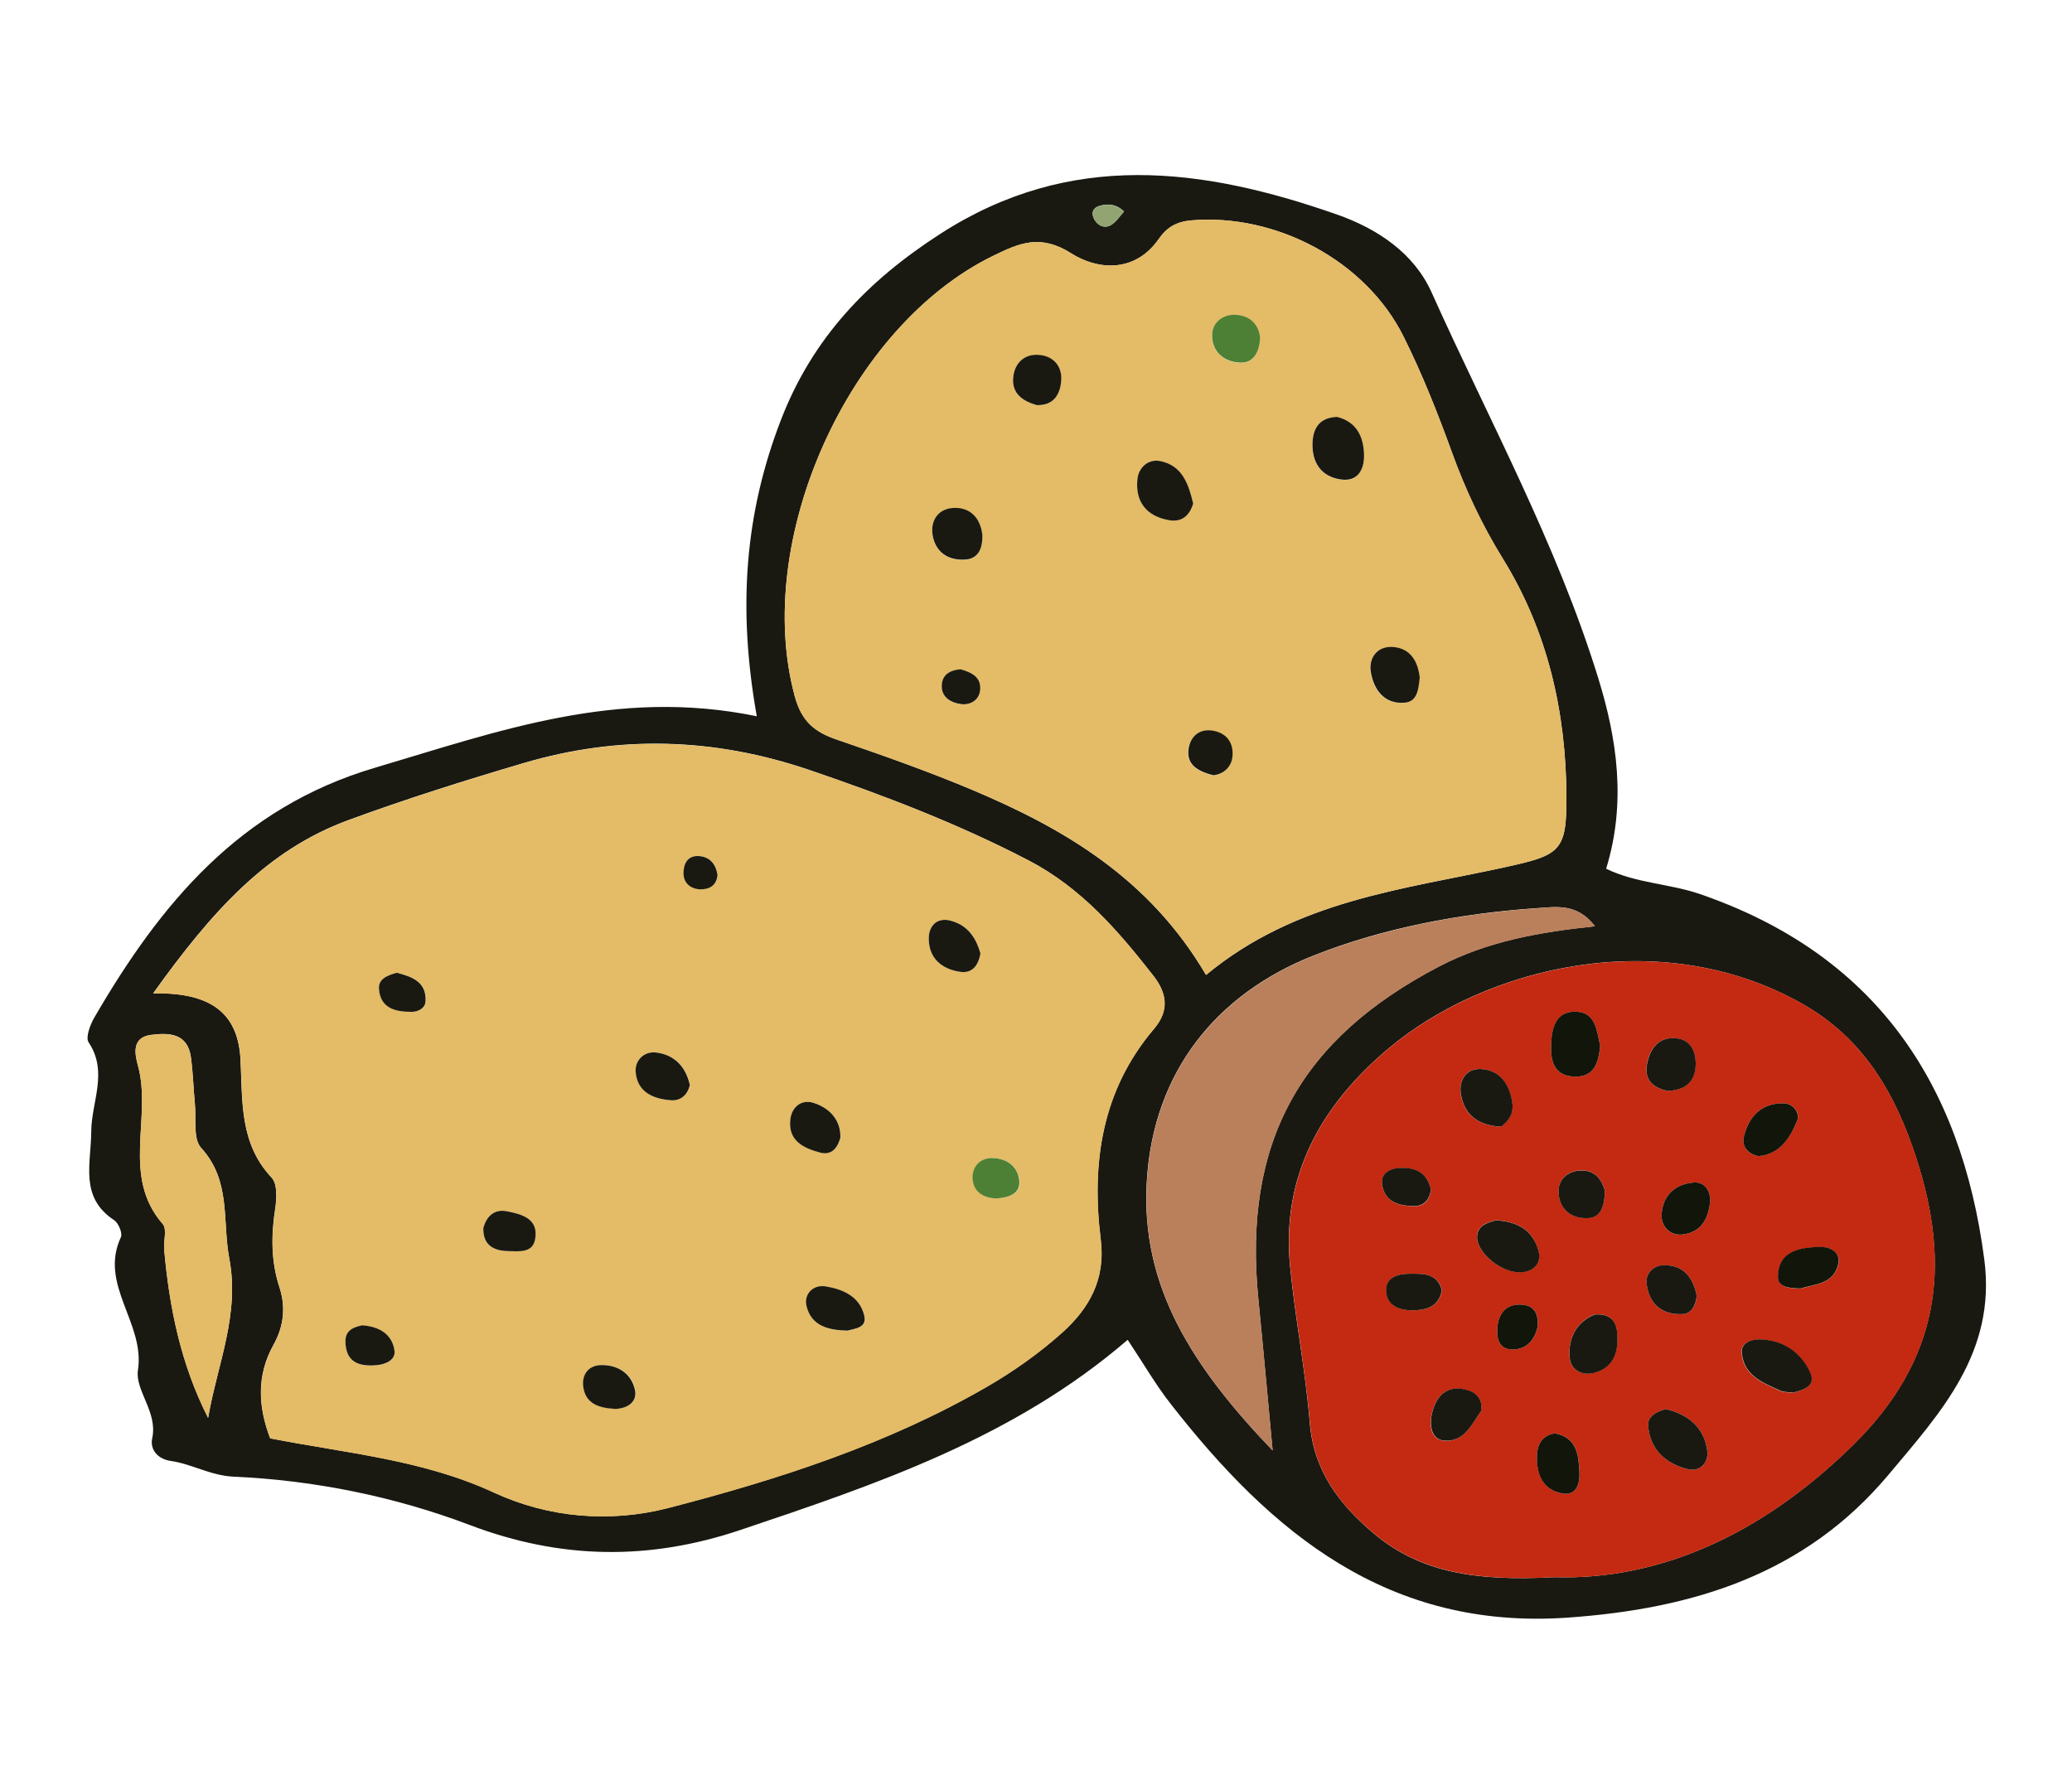 <svg xmlns="http://www.w3.org/2000/svg" width="142" height="122" viewBox="0 0 142 122" fill="none"><path d="M51.863 49.085C50.533 41.605 51.063 35.145 53.523 28.775C55.693 23.155 59.463 19.235 64.463 16.015C73.363 10.285 82.413 11.475 91.633 14.705C94.423 15.685 96.913 17.365 98.113 20.045C102.043 28.805 106.693 37.275 109.533 46.485C110.813 50.625 111.473 54.995 110.073 59.545C112.133 60.545 114.413 60.565 116.483 61.275C128.433 65.385 134.403 74.115 135.993 86.355C136.813 92.705 132.993 96.825 129.423 101.085C123.713 107.895 116.073 110.265 107.463 110.875C95.153 111.745 87.133 105.085 80.213 96.205C79.203 94.915 78.383 93.485 77.283 91.835C69.483 98.555 60.123 101.715 50.753 104.865C44.513 106.965 38.463 106.905 32.213 104.535C27.043 102.575 21.563 101.465 16.013 101.215C14.433 101.145 13.163 100.345 11.693 100.135C10.803 100.005 10.263 99.355 10.433 98.575C10.823 96.795 9.243 95.295 9.453 93.915C9.953 90.685 6.763 88.065 8.283 84.805C8.413 84.535 8.123 83.835 7.823 83.635C5.433 82.055 6.243 79.775 6.253 77.555C6.263 75.535 7.433 73.475 6.073 71.445C5.853 71.115 6.173 70.255 6.453 69.765C10.983 61.955 16.423 55.365 25.693 52.625C34.083 50.145 42.273 47.115 51.863 49.095V49.085ZM10.513 68.085C14.653 68.005 16.333 69.605 16.483 72.665C16.623 75.505 16.413 78.375 18.613 80.715C19.023 81.145 18.963 82.175 18.853 82.885C18.573 84.705 18.573 86.475 19.153 88.245C19.603 89.605 19.433 90.945 18.743 92.175C17.553 94.315 17.703 96.455 18.513 98.585C23.743 99.605 28.973 100.045 33.833 102.295C37.613 104.045 41.823 104.385 45.803 103.355C53.383 101.395 60.843 98.975 67.673 95.025C69.483 93.975 71.233 92.735 72.793 91.335C74.623 89.695 75.773 87.705 75.433 84.965C74.783 79.725 75.493 74.735 79.083 70.515C80.103 69.315 80.023 68.125 79.023 66.855C76.593 63.755 74.073 60.835 70.473 58.965C65.643 56.455 60.603 54.525 55.463 52.775C48.963 50.565 42.463 50.365 35.913 52.295C31.873 53.485 27.843 54.755 23.893 56.205C18.293 58.255 14.533 62.445 10.503 68.075L10.513 68.085ZM82.653 66.825C88.853 61.695 96.163 60.975 103.163 59.435C106.893 58.615 107.373 58.375 107.353 54.615C107.323 48.805 106.073 43.265 102.983 38.275C101.553 35.955 100.413 33.535 99.493 30.975C98.523 28.295 97.463 25.625 96.193 23.075C93.593 17.855 87.433 14.615 81.643 15.105C80.623 15.195 79.973 15.575 79.423 16.365C77.773 18.745 75.203 18.505 73.413 17.365C71.303 16.025 69.873 16.655 68.083 17.525C58.123 22.375 51.563 37.055 54.473 47.745C54.943 49.455 55.823 50.175 57.353 50.695C60.483 51.765 63.603 52.865 66.643 54.145C72.963 56.815 78.763 60.215 82.653 66.825ZM106.523 108.105C113.723 108.325 120.703 105.195 126.913 99.125C132.943 93.235 133.743 86.825 131.323 79.375C129.893 74.965 127.723 71.175 123.483 68.785C113.793 63.325 101.843 66.255 95.183 71.845C90.573 75.715 87.793 80.565 88.413 86.815C88.763 90.395 89.473 93.955 89.763 97.535C90.033 100.815 91.783 103.115 94.133 105.095C97.323 107.785 101.123 108.395 106.513 108.105H106.523ZM87.213 99.415C86.823 95.245 86.543 92.135 86.233 89.025C85.173 78.305 89.073 71.225 98.633 66.235C101.933 64.515 105.493 63.885 109.303 63.485C108.083 61.885 106.633 62.165 105.343 62.245C100.083 62.605 94.793 63.605 90.023 65.495C83.383 68.125 79.043 73.435 78.593 80.955C78.153 88.195 81.743 93.705 87.203 99.405L87.213 99.415ZM14.263 97.175C14.893 93.515 16.443 90.125 15.713 86.255C15.223 83.665 15.853 80.945 13.783 78.675C13.213 78.045 13.463 76.665 13.353 75.615C13.253 74.565 13.223 73.505 13.083 72.465C12.853 70.795 11.553 70.775 10.333 70.935C9.023 71.115 9.233 72.235 9.453 73.035C10.433 76.585 8.293 80.615 11.153 83.895C11.463 84.245 11.193 85.065 11.253 85.665C11.613 89.625 12.383 93.475 14.253 97.165L14.263 97.175ZM77.043 14.505C76.503 13.975 75.913 13.945 75.343 14.115C74.813 14.275 74.783 14.705 75.043 15.115C75.313 15.525 75.773 15.665 76.183 15.395C76.523 15.175 76.763 14.795 77.033 14.495L77.043 14.505Z" fill="#191912"></path><path d="M10.514 68.085C14.544 62.455 18.314 58.265 23.904 56.215C27.854 54.765 31.884 53.495 35.924 52.305C42.474 50.385 48.974 50.575 55.474 52.785C60.614 54.535 65.654 56.465 70.484 58.975C74.094 60.845 76.614 63.765 79.034 66.865C80.034 68.135 80.124 69.315 79.094 70.525C75.504 74.745 74.794 79.735 75.444 84.975C75.784 87.715 74.634 89.695 72.804 91.345C71.244 92.745 69.494 93.985 67.684 95.035C60.854 98.995 53.384 101.405 45.814 103.365C41.834 104.395 37.624 104.055 33.844 102.305C28.974 100.055 23.744 99.615 18.524 98.595C17.714 96.465 17.564 94.325 18.754 92.185C19.444 90.945 19.604 89.605 19.164 88.255C18.584 86.485 18.584 84.715 18.864 82.895C18.974 82.185 19.024 81.155 18.624 80.725C16.424 78.395 16.634 75.515 16.494 72.675C16.344 69.605 14.664 68.015 10.524 68.095L10.514 68.085ZM47.284 74.345C47.014 73.165 46.294 72.325 45.014 72.145C44.144 72.025 43.524 72.685 43.574 73.425C43.654 74.845 44.774 75.345 46.024 75.415C46.604 75.455 47.124 75.095 47.294 74.345H47.284ZM67.194 65.355C66.944 64.475 66.454 63.445 65.144 63.105C64.234 62.865 63.674 63.445 63.654 64.265C63.624 65.665 64.514 66.435 65.834 66.615C66.404 66.695 67.004 66.445 67.194 65.355ZM57.604 77.945C57.634 76.875 56.974 75.975 55.764 75.595C54.954 75.335 54.294 75.855 54.184 76.665C53.964 78.165 55.044 78.695 56.234 79.005C56.864 79.165 57.354 78.885 57.614 77.945H57.604ZM33.124 84.185C33.104 85.365 33.824 85.745 34.844 85.755C35.574 85.765 36.504 85.905 36.674 84.945C36.934 83.515 35.764 83.225 34.744 83.025C33.894 82.855 33.344 83.345 33.124 84.185ZM58.134 91.205C58.654 91.055 59.434 91.005 59.244 90.195C58.934 88.875 57.784 88.385 56.614 88.185C55.724 88.035 55.094 88.715 55.284 89.525C55.614 90.905 56.824 91.195 58.134 91.215V91.205ZM24.864 90.845C24.194 90.975 23.664 91.205 23.674 91.965C23.704 93.385 24.614 93.685 25.794 93.585C26.434 93.535 27.134 93.225 27.034 92.575C26.864 91.415 25.934 90.935 24.854 90.855L24.864 90.845ZM42.114 96.565C43.074 96.555 43.714 96.055 43.534 95.245C43.294 94.175 42.414 93.565 41.274 93.555C40.374 93.555 39.904 94.165 39.984 94.955C40.104 96.245 41.134 96.495 42.124 96.555L42.114 96.565ZM68.344 82.145C69.214 82.075 69.964 81.815 69.874 80.915C69.774 79.955 69.034 79.415 68.084 79.375C67.254 79.335 66.664 79.915 66.674 80.685C66.674 81.725 67.464 82.135 68.354 82.145H68.344ZM27.204 66.675C26.594 66.845 25.934 67.075 25.984 67.775C26.074 69.115 27.114 69.355 28.214 69.355C28.684 69.355 29.144 69.105 29.174 68.645C29.254 67.295 28.244 66.935 27.204 66.675ZM49.184 59.975C49.064 59.195 48.624 58.675 47.804 58.665C47.084 58.665 46.844 59.255 46.854 59.865C46.874 60.525 47.354 60.915 47.974 60.945C48.574 60.965 49.104 60.735 49.184 59.975Z" fill="#E4BB66"></path><path d="M82.654 66.825C78.764 60.205 72.964 56.805 66.644 54.145C63.604 52.865 60.474 51.765 57.354 50.695C55.834 50.175 54.944 49.455 54.474 47.745C51.564 37.055 58.124 22.375 68.084 17.525C69.874 16.655 71.294 16.025 73.414 17.365C75.204 18.495 77.774 18.745 79.424 16.365C79.974 15.585 80.624 15.195 81.644 15.105C87.434 14.615 93.594 17.855 96.194 23.075C97.464 25.625 98.524 28.295 99.494 30.975C100.424 33.535 101.554 35.955 102.984 38.275C106.074 43.265 107.324 48.805 107.354 54.615C107.374 58.375 106.894 58.615 103.164 59.435C96.164 60.975 88.854 61.685 82.654 66.825ZM81.774 34.515C81.454 33.235 81.054 31.925 79.524 31.605C78.694 31.435 78.044 32.045 77.954 32.835C77.794 34.375 78.564 35.385 80.114 35.655C80.954 35.805 81.514 35.385 81.774 34.515ZM91.624 28.585C90.454 28.635 90.004 29.315 89.954 30.325C89.884 31.705 90.504 32.675 91.904 32.875C93.044 33.045 93.494 32.215 93.484 31.225C93.464 29.935 92.974 28.915 91.624 28.585ZM97.284 46.495C97.174 45.325 96.644 44.445 95.444 44.355C94.374 44.275 93.784 45.115 93.924 46.055C94.114 47.255 94.834 48.295 96.244 48.175C97.134 48.105 97.184 47.205 97.274 46.495H97.284ZM67.314 36.605C67.184 35.605 66.564 34.775 65.344 34.835C64.334 34.885 63.744 35.645 63.914 36.685C64.104 37.895 64.994 38.445 66.154 38.375C67.024 38.315 67.354 37.635 67.324 36.615L67.314 36.605ZM71.024 27.775C72.124 27.825 72.624 27.135 72.714 26.155C72.804 25.115 72.194 24.415 71.204 24.335C70.194 24.255 69.504 24.905 69.424 25.915C69.334 26.975 70.064 27.485 71.024 27.775ZM83.154 53.155C83.764 53.095 84.364 52.665 84.444 51.885C84.544 50.895 84.014 50.195 82.984 50.085C82.124 49.985 81.574 50.525 81.444 51.305C81.264 52.375 81.994 52.865 83.144 53.165L83.154 53.155ZM86.354 23.175C86.254 22.245 85.654 21.625 84.624 21.595C83.774 21.565 83.094 22.125 83.064 22.915C83.024 24.165 83.934 24.865 85.074 24.875C85.864 24.875 86.334 24.155 86.344 23.185L86.354 23.175ZM65.824 45.885C65.184 45.935 64.624 46.195 64.554 46.865C64.454 47.785 65.164 48.185 65.894 48.275C66.474 48.345 67.104 48.015 67.174 47.315C67.264 46.405 66.564 46.095 65.824 45.885Z" fill="#E4BB66"></path><path d="M106.524 108.106C101.134 108.386 97.334 107.776 94.144 105.096C91.784 103.116 90.044 100.816 89.774 97.536C89.474 93.946 88.774 90.396 88.424 86.816C87.804 80.566 90.584 75.716 95.194 71.846C101.864 66.256 113.814 63.336 123.494 68.786C127.724 71.176 129.904 74.966 131.334 79.376C133.754 86.836 132.954 93.236 126.924 99.126C120.714 105.196 113.724 108.326 106.534 108.106H106.524ZM114.164 96.586C113.494 96.756 112.904 97.106 112.954 97.726C113.084 99.376 114.184 100.346 115.694 100.706C116.534 100.906 117.124 100.226 117.004 99.416C116.774 97.796 115.654 96.936 114.164 96.586ZM102.874 77.226C103.284 76.886 103.754 76.426 103.634 75.586C103.454 74.286 102.754 73.316 101.434 73.276C100.394 73.236 99.934 74.156 100.134 75.126C100.394 76.376 101.214 77.136 102.864 77.226H102.874ZM122.894 95.456C123.614 95.286 124.454 94.996 124.034 94.076C123.384 92.666 122.164 91.846 120.564 91.816C120.024 91.816 119.274 92.016 119.354 92.776C119.514 94.316 120.824 94.796 122.004 95.336C122.254 95.456 122.574 95.426 122.884 95.466L122.894 95.456ZM109.664 71.676C109.424 70.676 109.394 69.406 108.014 69.346C106.644 69.296 106.364 70.436 106.304 71.536C106.254 72.656 106.454 73.736 107.874 73.796C109.284 73.856 109.554 72.806 109.664 71.676ZM109.274 90.096C108.054 90.606 107.434 91.706 107.574 93.106C107.654 93.896 108.414 94.306 109.224 94.096C110.614 93.736 110.924 92.626 110.824 91.376C110.764 90.576 110.384 90.006 109.264 90.096H109.274ZM102.484 83.636C101.884 83.826 101.294 83.976 101.224 84.696C101.124 85.826 102.944 87.326 104.314 87.196C105.184 87.116 105.654 86.516 105.424 85.696C105.024 84.236 103.874 83.696 102.474 83.636H102.484ZM101.494 96.716C101.634 95.916 101.184 95.476 100.614 95.306C99.124 94.846 98.364 95.716 98.104 97.016C97.964 97.696 98.054 98.696 98.994 98.756C100.364 98.846 100.864 97.596 101.494 96.726V96.716ZM114.304 74.776C115.414 74.716 116.204 74.206 116.204 72.906C116.204 71.906 115.744 71.166 114.644 71.156C113.584 71.156 113.084 71.926 112.884 72.846C112.664 73.896 113.144 74.546 114.294 74.776H114.304ZM117.214 82.236C117.144 81.416 116.694 81.006 116.074 81.056C114.734 81.166 113.914 82.006 113.874 83.316C113.854 84.066 114.454 84.716 115.314 84.616C116.734 84.446 117.114 83.366 117.214 82.236ZM120.504 79.246C121.934 79.126 122.674 78.026 123.164 76.816C123.384 76.276 122.904 75.626 122.224 75.626C120.684 75.606 119.824 76.566 119.504 77.956C119.374 78.536 119.714 79.076 120.504 79.246ZM116.294 88.856C116.044 87.576 115.394 86.666 113.934 86.726C113.254 86.756 112.784 87.356 112.844 87.936C112.984 89.266 113.774 90.116 115.214 90.076C115.944 90.056 116.194 89.526 116.284 88.856H116.294ZM109.984 81.576C109.774 80.936 109.394 80.156 108.264 80.226C107.414 80.276 106.814 80.846 106.814 81.626C106.814 82.866 107.654 83.546 108.844 83.486C109.714 83.446 109.984 82.666 109.984 81.566V81.576ZM106.554 98.246C105.674 98.406 105.354 99.016 105.334 99.796C105.304 101.086 105.774 102.166 107.134 102.376C108.094 102.516 108.284 101.606 108.244 100.886C108.184 99.726 108.074 98.506 106.554 98.246ZM98.814 88.406C98.504 87.276 97.554 87.316 96.674 87.306C95.904 87.306 95.034 87.496 95.004 88.386C94.974 89.506 95.944 89.826 96.864 89.816C97.744 89.796 98.654 89.566 98.824 88.406H98.814ZM123.434 88.326C124.274 88.036 125.654 88.056 125.984 86.676C126.194 85.766 125.354 85.436 124.584 85.476C123.234 85.546 121.864 85.796 121.854 87.556C121.854 88.226 122.594 88.316 123.444 88.326H123.434ZM105.374 90.946C105.464 90.086 105.174 89.566 104.504 89.456C103.444 89.286 102.764 89.826 102.634 90.866C102.544 91.616 102.644 92.486 103.664 92.496C104.714 92.496 105.204 91.736 105.374 90.946ZM98.064 81.546C97.804 80.326 96.924 79.986 95.814 80.076C95.194 80.126 94.624 80.486 94.714 81.156C94.884 82.416 95.894 82.676 96.964 82.676C97.624 82.676 97.984 82.236 98.064 81.556V81.546Z" fill="#C32A11"></path><path d="M87.213 99.415C81.753 93.715 78.163 88.205 78.603 80.965C79.053 73.445 83.393 68.135 90.033 65.505C94.813 63.615 100.103 62.615 105.353 62.255C106.633 62.165 108.093 61.885 109.313 63.495C105.493 63.895 101.943 64.525 98.643 66.245C89.083 71.225 85.183 78.315 86.243 89.035C86.553 92.145 86.833 95.255 87.223 99.425L87.213 99.415Z" fill="#BA805B"></path><path d="M14.253 97.175C12.383 93.485 11.603 89.625 11.253 85.675C11.203 85.075 11.463 84.255 11.153 83.905C8.293 80.625 10.433 76.595 9.453 73.045C9.233 72.235 9.023 71.115 10.333 70.945C11.553 70.785 12.843 70.805 13.083 72.475C13.233 73.515 13.253 74.575 13.353 75.625C13.453 76.665 13.203 78.055 13.783 78.685C15.853 80.955 15.223 83.675 15.713 86.265C16.443 90.135 14.893 93.525 14.263 97.185L14.253 97.175Z" fill="#E4BB66"></path><path d="M77.033 14.505C76.763 14.806 76.523 15.175 76.183 15.405C75.773 15.675 75.313 15.536 75.043 15.126C74.773 14.716 74.813 14.286 75.343 14.126C75.913 13.956 76.493 13.986 77.043 14.515L77.033 14.505Z" fill="#93A473"></path><path d="M47.282 74.345C47.122 75.095 46.602 75.455 46.012 75.415C44.762 75.335 43.642 74.845 43.562 73.425C43.522 72.685 44.142 72.025 45.002 72.145C46.282 72.325 47.002 73.165 47.272 74.345H47.282Z" fill="#191912"></path><path d="M67.193 65.355C67.003 66.445 66.403 66.695 65.833 66.615C64.523 66.435 63.623 65.665 63.653 64.265C63.673 63.445 64.233 62.865 65.143 63.105C66.453 63.445 66.943 64.475 67.193 65.355Z" fill="#191912"></path><path d="M57.603 77.945C57.353 78.885 56.853 79.165 56.223 79.005C55.033 78.695 53.963 78.165 54.173 76.665C54.293 75.855 54.943 75.335 55.753 75.595C56.963 75.975 57.623 76.875 57.593 77.945H57.603Z" fill="#191912"></path><path d="M33.123 84.185C33.343 83.345 33.893 82.855 34.743 83.025C35.763 83.225 36.933 83.525 36.673 84.945C36.503 85.905 35.563 85.765 34.843 85.755C33.824 85.735 33.103 85.355 33.123 84.185Z" fill="#191912"></path><path d="M58.122 91.205C56.812 91.185 55.602 90.905 55.272 89.515C55.082 88.715 55.712 88.025 56.602 88.175C57.772 88.375 58.922 88.855 59.232 90.185C59.422 90.995 58.642 91.055 58.122 91.195V91.205Z" fill="#191912"></path><path d="M24.854 90.845C25.934 90.925 26.864 91.405 27.034 92.565C27.134 93.215 26.424 93.525 25.794 93.575C24.614 93.675 23.694 93.385 23.674 91.955C23.664 91.195 24.194 90.965 24.864 90.835L24.854 90.845Z" fill="#191912"></path><path d="M42.104 96.566C41.114 96.505 40.084 96.256 39.964 94.966C39.894 94.176 40.364 93.555 41.254 93.566C42.404 93.566 43.274 94.186 43.514 95.256C43.694 96.056 43.064 96.556 42.094 96.576L42.104 96.566Z" fill="#191912"></path><path d="M68.332 82.145C67.442 82.135 66.662 81.725 66.652 80.685C66.652 79.915 67.232 79.335 68.062 79.375C69.012 79.415 69.762 79.955 69.852 80.915C69.942 81.805 69.192 82.075 68.322 82.145H68.332Z" fill="#4D8034"></path><path d="M27.193 66.675C28.233 66.945 29.243 67.295 29.163 68.645C29.133 69.105 28.673 69.355 28.203 69.355C27.093 69.355 26.063 69.115 25.973 67.775C25.923 67.075 26.593 66.845 27.193 66.675Z" fill="#191912"></path><path d="M49.174 59.985C49.094 60.745 48.564 60.975 47.964 60.955C47.334 60.925 46.854 60.535 46.844 59.875C46.834 59.275 47.074 58.675 47.794 58.675C48.614 58.675 49.064 59.205 49.174 59.985Z" fill="#191912"></path><path d="M81.773 34.515C81.513 35.385 80.953 35.805 80.113 35.655C78.563 35.385 77.783 34.375 77.953 32.835C78.033 32.045 78.693 31.435 79.523 31.605C81.053 31.915 81.463 33.225 81.773 34.515Z" fill="#191912"></path><path d="M91.623 28.575C92.973 28.905 93.463 29.935 93.483 31.215C93.493 32.205 93.043 33.025 91.903 32.865C90.513 32.665 89.893 31.685 89.953 30.315C90.003 29.315 90.453 28.625 91.623 28.575Z" fill="#191912"></path><path d="M97.293 46.485C97.213 47.195 97.153 48.095 96.263 48.165C94.853 48.285 94.133 47.245 93.943 46.045C93.793 45.105 94.383 44.265 95.463 44.345C96.653 44.435 97.183 45.315 97.303 46.485H97.293Z" fill="#191912"></path><path d="M67.323 36.596C67.363 37.626 67.033 38.296 66.153 38.356C64.993 38.426 64.113 37.876 63.913 36.666C63.753 35.636 64.333 34.866 65.343 34.816C66.563 34.756 67.183 35.586 67.313 36.586L67.323 36.596Z" fill="#191912"></path><path d="M71.033 27.766C70.073 27.486 69.343 26.966 69.433 25.906C69.513 24.896 70.203 24.236 71.213 24.326C72.203 24.406 72.823 25.116 72.723 26.146C72.633 27.116 72.143 27.816 71.033 27.766Z" fill="#191912"></path><path d="M83.163 53.146C82.003 52.846 81.283 52.366 81.463 51.286C81.593 50.506 82.143 49.976 83.003 50.066C84.033 50.186 84.563 50.886 84.463 51.866C84.383 52.646 83.773 53.076 83.173 53.136L83.163 53.146Z" fill="#191912"></path><path d="M86.352 23.165C86.332 24.145 85.872 24.865 85.082 24.855C83.942 24.855 83.022 24.145 83.072 22.895C83.102 22.115 83.782 21.555 84.632 21.575C85.662 21.615 86.262 22.225 86.362 23.155L86.352 23.165Z" fill="#4D8034"></path><path d="M65.832 45.875C66.562 46.085 67.262 46.395 67.172 47.305C67.102 48.005 66.482 48.335 65.892 48.265C65.162 48.175 64.442 47.775 64.552 46.855C64.632 46.185 65.182 45.925 65.822 45.875H65.832Z" fill="#191912"></path><path d="M114.162 96.585C115.652 96.935 116.772 97.795 117.002 99.415C117.122 100.225 116.532 100.905 115.692 100.705C114.182 100.345 113.082 99.375 112.952 97.725C112.902 97.105 113.492 96.755 114.162 96.585Z" fill="#191912"></path><path d="M102.873 77.225C101.223 77.135 100.403 76.375 100.143 75.125C99.933 74.155 100.403 73.245 101.443 73.275C102.763 73.315 103.463 74.285 103.643 75.585C103.763 76.425 103.293 76.895 102.883 77.225H102.873Z" fill="#191912"></path><path d="M122.903 95.455C122.593 95.415 122.273 95.435 122.023 95.325C120.843 94.785 119.533 94.315 119.373 92.765C119.293 92.005 120.043 91.805 120.583 91.805C122.173 91.835 123.403 92.655 124.053 94.065C124.473 94.985 123.633 95.275 122.913 95.445L122.903 95.455Z" fill="#191912"></path><path d="M109.664 71.675C109.554 72.805 109.284 73.855 107.874 73.795C106.454 73.735 106.254 72.655 106.304 71.535C106.354 70.435 106.634 69.295 108.014 69.345C109.384 69.395 109.424 70.665 109.664 71.675Z" fill="#11150A"></path><path d="M109.273 90.105C110.393 90.015 110.773 90.585 110.833 91.385C110.933 92.635 110.623 93.745 109.233 94.105C108.423 94.315 107.663 93.895 107.583 93.115C107.433 91.715 108.053 90.615 109.283 90.105H109.273Z" fill="#191912"></path><path d="M102.482 83.645C103.882 83.706 105.022 84.246 105.432 85.706C105.662 86.525 105.192 87.115 104.322 87.206C102.952 87.335 101.132 85.835 101.232 84.706C101.302 83.986 101.892 83.835 102.492 83.645H102.482Z" fill="#191912"></path><path d="M101.504 96.716C100.874 97.585 100.384 98.835 99.004 98.746C98.074 98.686 97.984 97.686 98.114 97.005C98.374 95.716 99.134 94.835 100.624 95.296C101.184 95.475 101.634 95.906 101.504 96.706V96.716Z" fill="#191912"></path><path d="M114.304 74.775C113.144 74.545 112.664 73.895 112.894 72.845C113.094 71.925 113.594 71.155 114.654 71.155C115.744 71.155 116.204 71.895 116.214 72.905C116.214 74.205 115.424 74.725 114.314 74.775H114.304Z" fill="#191912"></path><path d="M117.214 82.235C117.114 83.355 116.734 84.445 115.314 84.615C114.464 84.715 113.854 84.065 113.874 83.315C113.914 82.005 114.734 81.165 116.074 81.055C116.694 81.005 117.144 81.415 117.214 82.235Z" fill="#11150A"></path><path d="M120.504 79.245C119.714 79.075 119.374 78.525 119.504 77.955C119.824 76.565 120.684 75.605 122.224 75.625C122.894 75.625 123.374 76.285 123.164 76.815C122.674 78.035 121.934 79.135 120.504 79.245Z" fill="#11150A"></path><path d="M116.283 88.856C116.183 89.525 115.933 90.066 115.213 90.076C113.773 90.106 112.983 89.266 112.843 87.936C112.783 87.356 113.253 86.755 113.933 86.725C115.393 86.665 116.043 87.576 116.293 88.856H116.283Z" fill="#191912"></path><path d="M109.982 81.575C109.982 82.675 109.712 83.455 108.842 83.495C107.662 83.555 106.812 82.865 106.812 81.635C106.812 80.855 107.412 80.285 108.262 80.235C109.392 80.165 109.772 80.935 109.982 81.585V81.575Z" fill="#191912"></path><path d="M106.552 98.245C108.072 98.515 108.182 99.735 108.242 100.885C108.282 101.605 108.092 102.515 107.132 102.375C105.762 102.165 105.292 101.085 105.332 99.795C105.352 99.015 105.672 98.405 106.552 98.245Z" fill="#11150A"></path><path d="M98.813 88.405C98.643 89.565 97.743 89.795 96.853 89.815C95.943 89.835 94.963 89.505 94.993 88.385C95.023 87.495 95.893 87.305 96.663 87.305C97.543 87.305 98.493 87.275 98.803 88.405H98.813Z" fill="#191912"></path><path d="M123.434 88.315C122.584 88.305 121.844 88.215 121.844 87.545C121.854 85.785 123.224 85.535 124.574 85.465C125.344 85.425 126.184 85.755 125.974 86.665C125.654 88.055 124.264 88.025 123.424 88.315H123.434Z" fill="#11150A"></path><path d="M105.373 90.946C105.203 91.726 104.713 92.496 103.663 92.496C102.653 92.496 102.543 91.616 102.633 90.866C102.763 89.826 103.443 89.276 104.503 89.456C105.173 89.566 105.453 90.096 105.373 90.946Z" fill="#11150A"></path><path d="M98.062 81.545C97.972 82.215 97.612 82.655 96.963 82.665C95.892 82.665 94.882 82.415 94.713 81.145C94.623 80.475 95.192 80.115 95.812 80.065C96.922 79.975 97.802 80.315 98.062 81.535V81.545Z" fill="#191912"></path></svg>